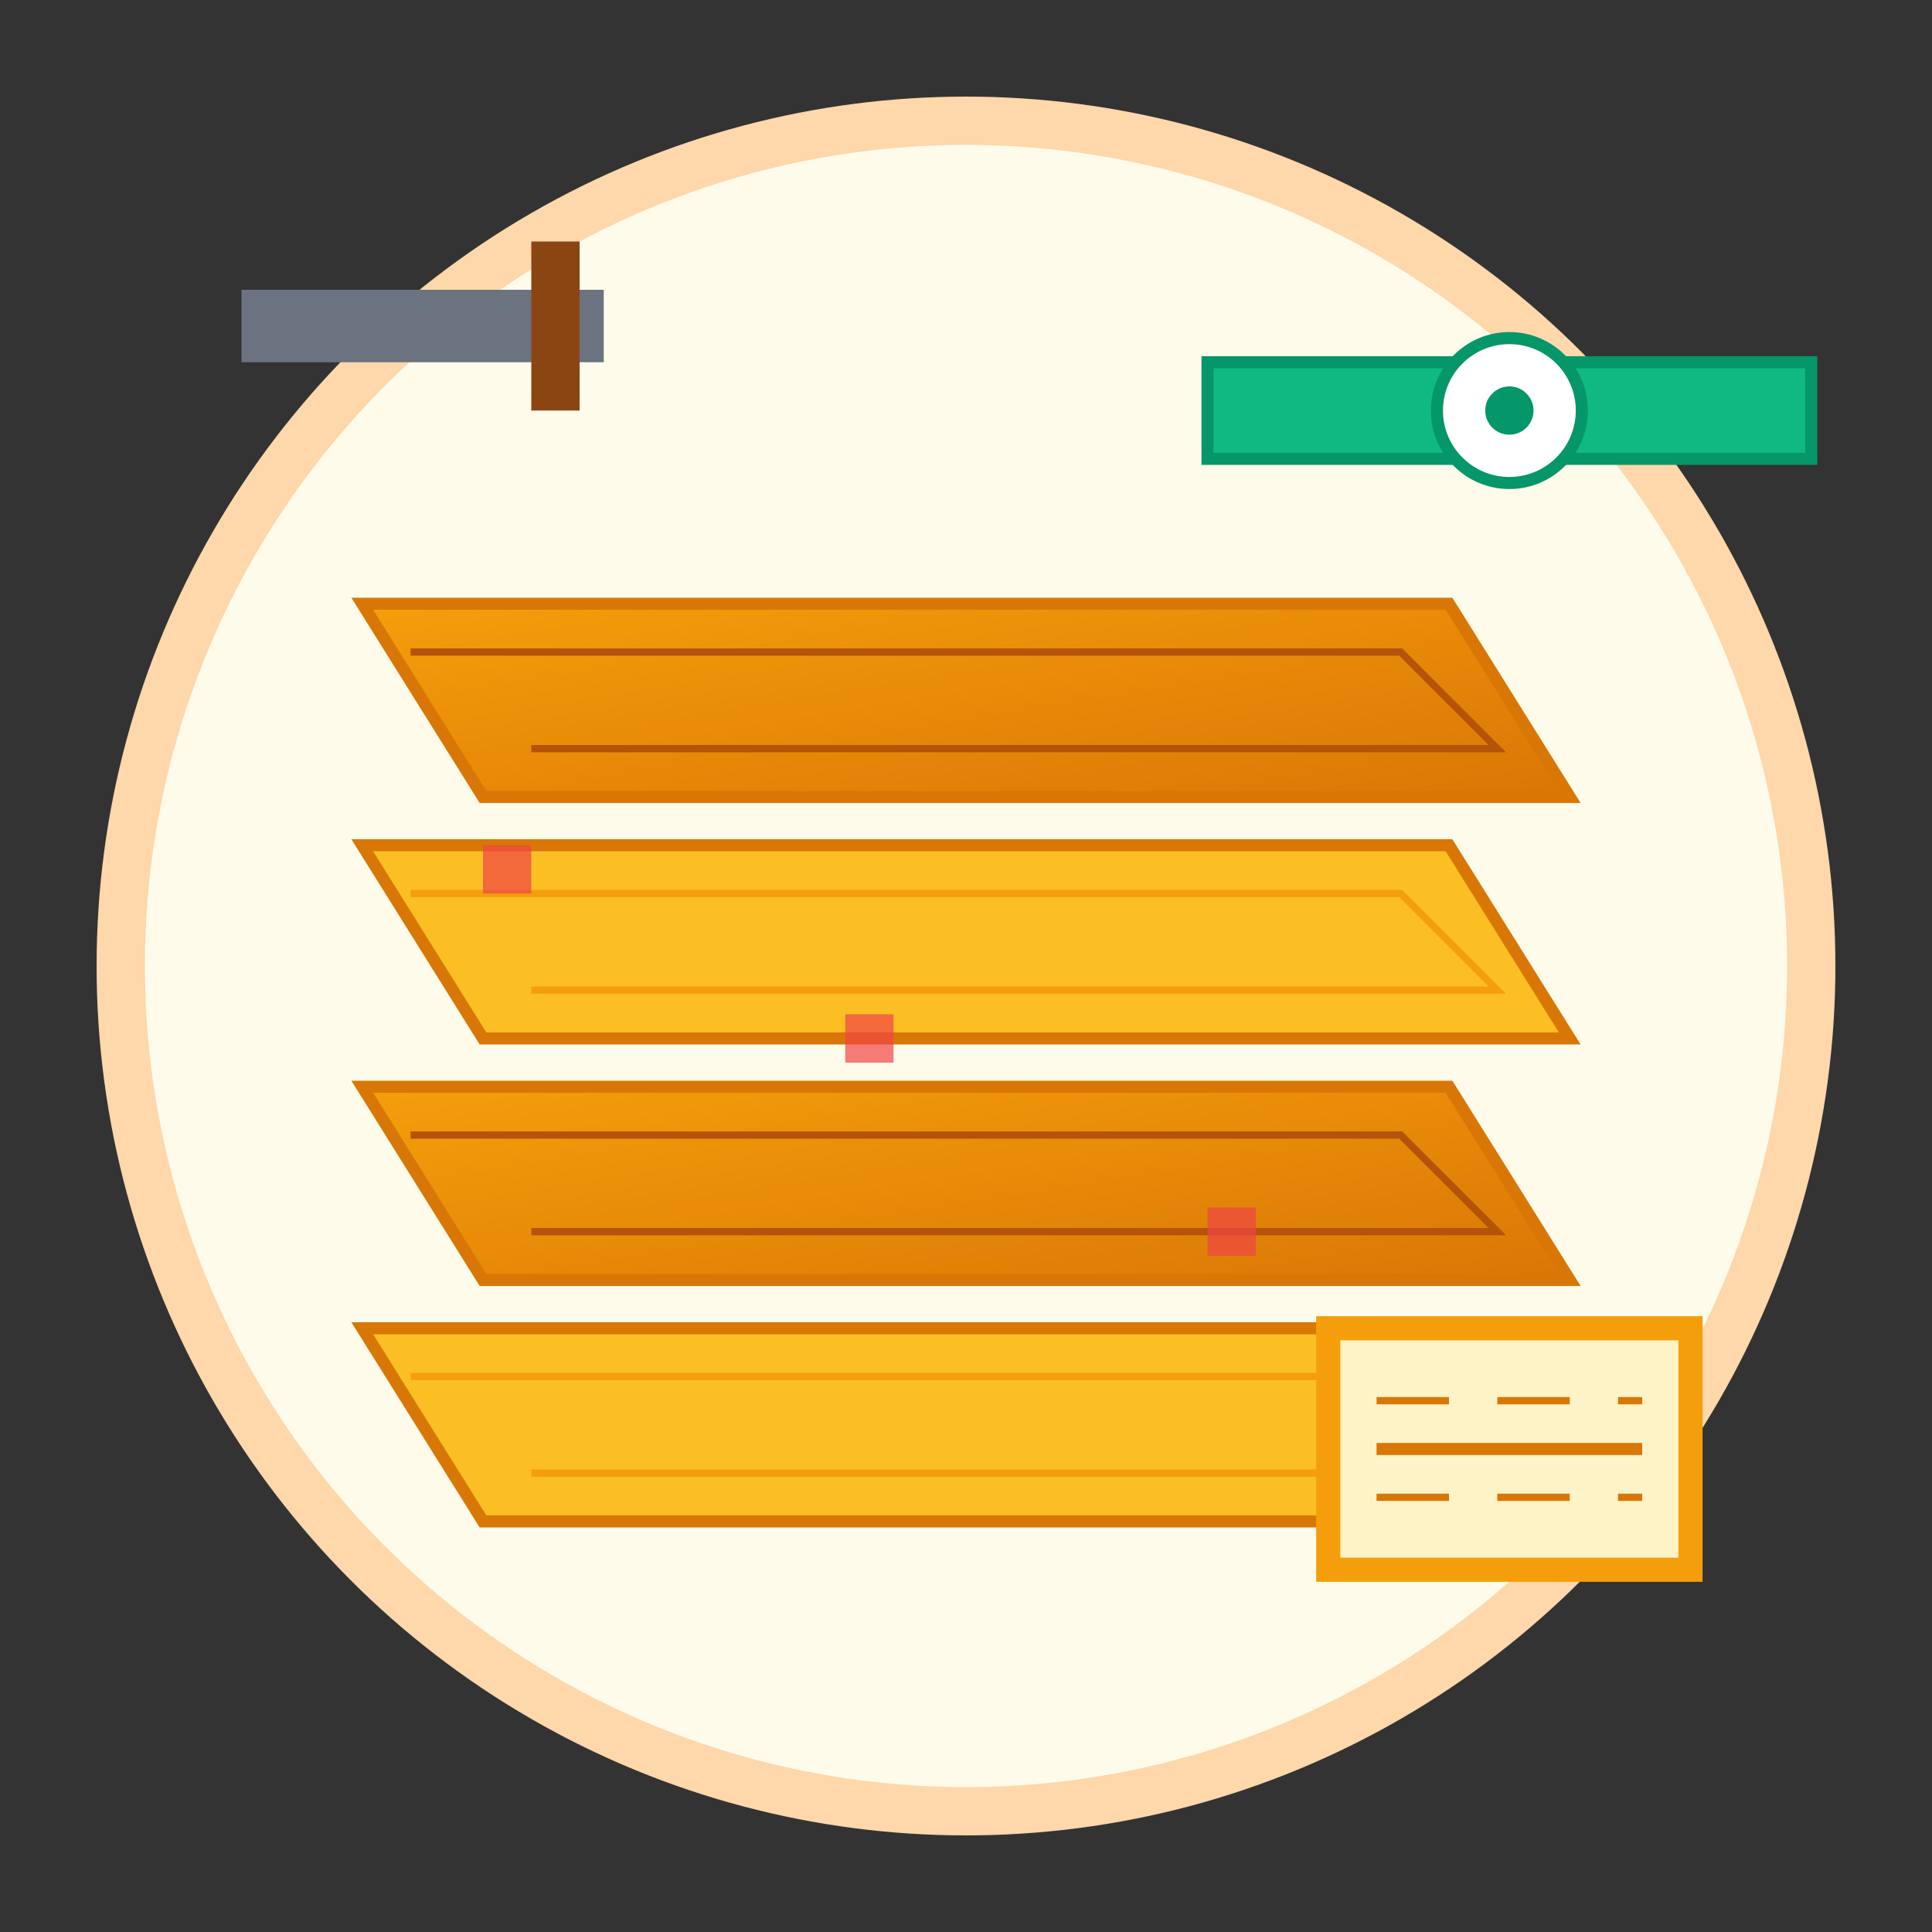 <svg width="80" height="80" viewBox="0 0 80 80" fill="none" xmlns="http://www.w3.org/2000/svg">
  <rect x="0" y="0" width="80" height="80" fill="#333333" stroke="none"/>
  <defs>
    <linearGradient id="floorGrad" x1="0%" y1="0%" x2="100%" y2="100%">
      <stop offset="0%" style="stop-color:#F59E0B;stop-opacity:1" />
      <stop offset="100%" style="stop-color:#D97706;stop-opacity:1" />
    </linearGradient>
    <pattern id="woodGrain" patternUnits="userSpaceOnUse" width="20" height="4">
      <rect width="20" height="4" fill="#92400E"/>
      <path d="M0 2 Q5 1 10 2 Q15 3 20 2" stroke="#B45309" stroke-width="0.5" fill="none"/>
    </pattern>
  </defs>
  
  <!-- Background circle -->
  <circle cx="40" cy="40" r="35" fill="#FFFBEB" stroke="#FED7AA" stroke-width="2"/>
  
  <!-- Floor planks in perspective -->
  <g transform="translate(15, 25)">
    <!-- Plank 1 -->
    <path d="M0 0 L45 0 L50 8 L5 8 Z" fill="url(#floorGrad)" stroke="#D97706" stroke-width="0.5"/>
    <path d="M2 2 L43 2 L47 6 L7 6" fill="none" stroke="#B45309" stroke-width="0.3"/>
    
    <!-- Plank 2 -->
    <path d="M0 10 L45 10 L50 18 L5 18 Z" fill="#FBBF24" stroke="#D97706" stroke-width="0.5"/>
    <path d="M2 12 L43 12 L47 16 L7 16" fill="none" stroke="#F59E0B" stroke-width="0.3"/>
    
    <!-- Plank 3 -->
    <path d="M0 20 L45 20 L50 28 L5 28 Z" fill="url(#floorGrad)" stroke="#D97706" stroke-width="0.5"/>
    <path d="M2 22 L43 22 L47 26 L7 26" fill="none" stroke="#B45309" stroke-width="0.3"/>
    
    <!-- Plank 4 -->
    <path d="M0 30 L45 30 L50 38 L5 38 Z" fill="#FBBF24" stroke="#D97706" stroke-width="0.5"/>
    <path d="M2 32 L43 32 L47 36 L7 36" fill="none" stroke="#F59E0B" stroke-width="0.3"/>
  </g>
  
  <!-- Installation tools -->
  <!-- Level -->
  <g transform="translate(50, 15)">
    <rect x="0" y="0" width="25" height="4" fill="#10B981" stroke="#059669" stroke-width="0.5"/>
    <circle cx="12.5" cy="2" r="3" fill="white" stroke="#059669" stroke-width="0.5"/>
    <circle cx="12.5" cy="2" r="1" fill="#059669"/>
  </g>
  
  <!-- Hammer -->
  <g transform="translate(10, 10)">
    <rect x="0" y="2" width="15" height="3" fill="#6B7280"/>
    <rect x="12" y="0" width="2" height="7" fill="#8B4513"/>
  </g>
  
  <!-- Floor spacers -->
  <g fill="#EF4444" opacity="0.7">
    <rect x="20" y="35" width="2" height="2"/>
    <rect x="35" y="42" width="2" height="2"/>
    <rect x="50" y="50" width="2" height="2"/>
  </g>
  
  <!-- Measuring tape -->
  <g transform="translate(55, 55)">
    <rect x="0" y="0" width="15" height="10" fill="#FEF3C7" stroke="#F59E0B" stroke-width="1"/>
    <path d="M2 5 L13 5" stroke="#D97706" stroke-width="0.5"/>
    <path d="M2 3 L5 3 M7 3 L10 3 M12 3 L13 3" stroke="#D97706" stroke-width="0.3"/>
    <path d="M2 7 L5 7 M7 7 L10 7 M12 7 L13 7" stroke="#D97706" stroke-width="0.3"/>
  </g>
</svg>
